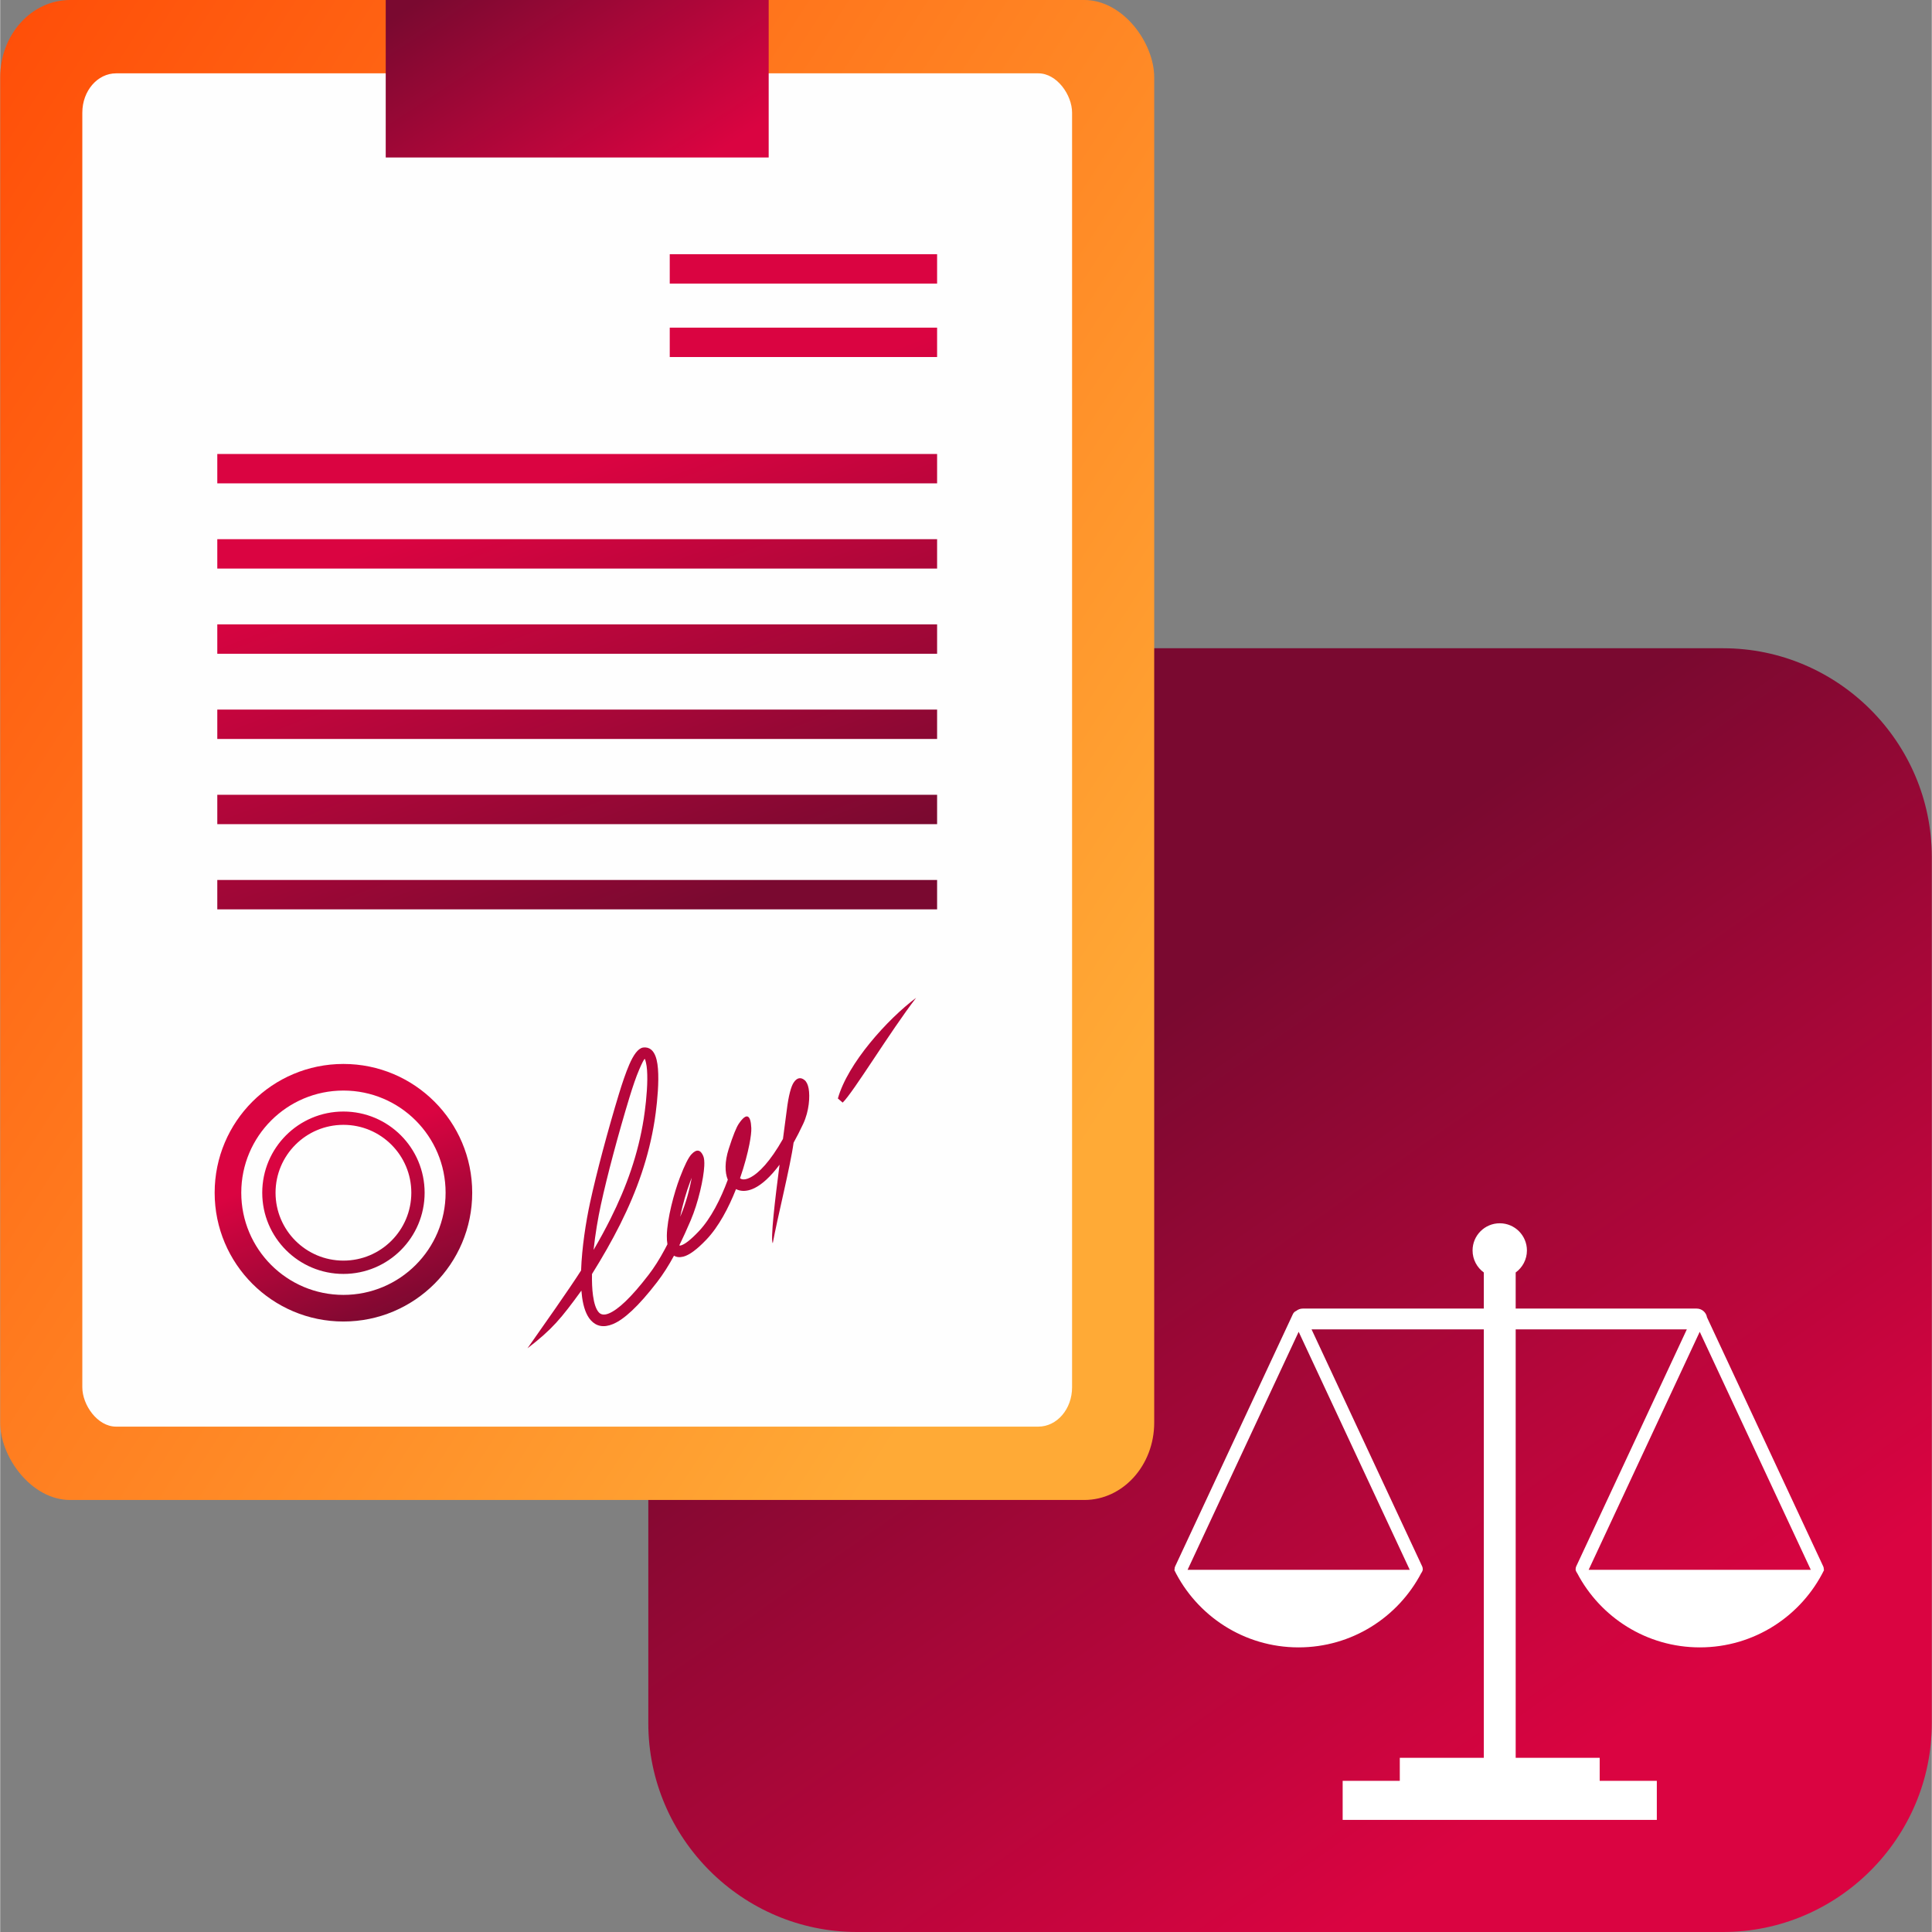<?xml version="1.0" encoding="UTF-8"?> <svg xmlns="http://www.w3.org/2000/svg" xmlns:xlink="http://www.w3.org/1999/xlink" xmlns:xodm="http://www.corel.com/coreldraw/odm/2003" xml:space="preserve" width="150px" height="150px" version="1.1" style="shape-rendering:geometricPrecision; text-rendering:geometricPrecision; image-rendering:optimizeQuality; fill-rule:evenodd; clip-rule:evenodd" viewBox="0 0 3484.65 3485.36"><rect x="0" y="0" width="3484.65" height="3485.36" fill="#808080" stroke="none"/> <defs> <style type="text/css"> .fil2 {fill:#FEFEFE} .fil7 {fill:white} .fil6 {fill:#B6063B;fill-rule:nonzero} .fil4 {fill:url(#id0)} .fil0 {fill:url(#id1)} .fil3 {fill:url(#id2)} .fil1 {fill:url(#id3)} .fil5 {fill:url(#id4)} </style> <linearGradient id="id0" gradientUnits="userSpaceOnUse" x1="717.07" y1="2376.49" x2="593.79" y2="2082.38"> <stop offset="0" style="stop-opacity:1; stop-color:#7A0930"></stop> <stop offset="1" style="stop-opacity:1; stop-color:#DA0441"></stop> </linearGradient> <linearGradient id="id1" gradientUnits="userSpaceOnUse" xlink:href="#id0" x1="2671.18" y1="1425.28" x2="3558.84" y2="2687.93"> </linearGradient> <linearGradient id="id2" gradientUnits="userSpaceOnUse" xlink:href="#id0" x1="1288.65" y1="1631.18" x2="995.69" y2="863.35"> </linearGradient> <linearGradient id="id3" gradientUnits="userSpaceOnUse" x1="2276.71" y1="1578.97" x2="-62.83" y2="69.15"> <stop offset="0" style="stop-opacity:1; stop-color:#FFAA36"></stop> <stop offset="1" style="stop-opacity:1; stop-color:#FF4D08"></stop> </linearGradient> <linearGradient id="id4" gradientUnits="userSpaceOnUse" xlink:href="#id0" x1="1099.34" y1="-222.1" x2="1384.35" y2="215.98"> </linearGradient> </defs> <g id="Слой_x0020_1">  <g id="_2634533392304"> <path class="fil0" d="M1545.73 1169.45l1562.4 0c207.08,0 376.52,169.46 376.52,376.59l0 1562.73c0,207.12 -169.44,376.59 -376.52,376.59l-1562.4 0c-207.09,0 -376.52,-169.47 -376.52,-376.59l0 -1562.73c0,-207.13 169.43,-376.59 376.52,-376.59z"></path> <rect class="fil1" width="2081.85" height="2705.98" rx="126.09" ry="139.54"></rect> <rect class="fil2" x="148.16" y="132.3" width="1785.53" height="2441.37" rx="60.89" ry="70.89"></rect> <path class="fil3" d="M1207.88 458.58l482.31 0 0 53 -482.31 0 0 -53zm-816.23 1128.91l1298.54 0 0 53.01 -1298.54 0 0 -53.01zm0 -153.69l1298.54 0 0 53 -1298.54 0 0 -53zm0 -153.7l1298.54 0 0 53 -1298.54 0 0 -53zm0 -153.71l1298.54 0 0 53.01 -1298.54 0 0 -53.01zm0 -153.7l1298.54 0 0 53 -1298.54 0 0 -53zm0 -153.7l1298.54 0 0 53 -1298.54 0 0 -53zm816.23 -227.91l482.31 0 0 53 -482.31 0 0 -53z"></path> <path class="fil4" d="M619.2 1919.39c64.16,0 122.23,26 164.28,68.05 42.04,42.03 68.04,100.11 68.04,164.26 0,64.14 -26,122.23 -68.04,164.28 -42.05,42.03 -100.12,68.04 -164.28,68.04 -64.14,0 -122.22,-26.01 -164.26,-68.04 -42.04,-42.05 -68.05,-100.13 -68.05,-164.28 0,-64.15 26.01,-122.23 68.05,-164.26 42.04,-42.05 100.13,-68.05 164.26,-68.05zm0 85.84c40.45,0 77.07,16.4 103.57,42.9 26.51,26.51 42.9,63.13 42.9,103.57 0,40.45 -16.39,77.07 -42.9,103.57 -26.5,26.5 -63.12,42.9 -103.57,42.9 -40.44,0 -77.06,-16.4 -103.56,-42.9 -26.51,-26.5 -42.91,-63.12 -42.91,-103.57 0,-40.44 16.4,-77.06 42.91,-103.57 26.5,-26.5 63.12,-42.9 103.56,-42.9zm86.6 59.88c-22.16,-22.17 -52.78,-35.87 -86.6,-35.87 -33.81,0 -64.43,13.7 -86.59,35.87 -22.16,22.16 -35.87,52.78 -35.87,86.59 0,33.81 13.71,64.44 35.87,86.6 22.16,22.16 52.78,35.87 86.59,35.87 33.82,0 64.44,-13.71 86.6,-35.87 22.16,-22.16 35.87,-52.79 35.87,-86.6 0,-33.81 -13.71,-64.43 -35.87,-86.59zm43.74 -43.74c-33.35,-33.35 -79.43,-53.98 -130.34,-53.98 -50.9,0 -96.98,20.63 -130.33,53.98 -33.35,33.35 -53.98,79.43 -53.98,130.33 0,50.9 20.63,96.99 53.98,130.33 33.35,33.35 79.43,53.99 130.33,53.99 50.91,0 96.99,-20.64 130.34,-53.99 33.35,-33.34 53.98,-79.43 53.98,-130.33 0,-50.9 -20.63,-96.98 -53.98,-130.33z"></path> <rect class="fil5" x="695.5" width="690.86" height="284.1"></rect> <path class="fil6" d="M951.24 2432.35c23.04,-32.72 77.6,-110.13 96.7,-140.44 1.42,-40.92 8.62,-87.51 16.25,-122.69 5.98,-27.54 13.88,-59.53 22.53,-92.04 9.59,-36.06 19.95,-72.32 29.49,-103.68 5.88,-19.29 12.31,-38.33 18.62,-52.95 7.43,-17.16 15.68,-29.04 24.54,-30.7 1.55,-0.28 3.12,-0.36 4.66,-0.27l0.04 0c10.61,0.68 16.88,9.16 20.1,22.25 2.35,9.55 3.16,22.08 3.05,35.46 -0.22,27.42 -4.25,59 -6.66,74.26 -10.38,65.69 -31.62,126.23 -62.27,187.38 -14.79,29.49 -31.73,59.1 -50.68,89.46 -0.28,14.12 0.24,27.35 1.82,38.81 1.93,13.91 5.29,24.7 10.54,30.41 3.92,4.26 9.83,5.28 18.23,1.79 16.49,-6.87 39.67,-28.12 71.49,-69.53 10.23,-13.32 19.63,-28.2 28.99,-45.6 1.69,-3.12 3.36,-6.33 5.04,-9.61 -0.83,-4.66 -1.16,-9.9 -1.08,-15.52 0.47,-30.86 13.35,-77.94 23.26,-104.07l0 -0.04c8.99,-23.74 15.91,-36.94 20.86,-42.35 9.6,-10.5 16.76,-8.6 21.58,2.76 1.67,3.92 2.24,10.22 1.82,18.08 -1.2,22.72 -10.53,65.43 -24.63,98.41 -7.05,16.45 -13.74,31.24 -20.36,44.68 0.5,0.44 1.34,0.56 2.58,0.23 6.76,-1.73 17.13,-9.39 32.2,-25.21 22.26,-23.35 40.01,-59.05 52.68,-93.36 -5.54,-13.29 -5.62,-32.74 1.54,-55.25 7.99,-25.13 14.05,-39.49 18.12,-45.54 14.24,-21.19 21.72,-16.39 22.74,7.62 0.25,6.08 -0.91,16.35 -3.43,29.17 -3.27,16.7 -8.96,38.37 -16.9,61.29 1.07,0.86 2.29,1.47 3.61,1.79 3.58,0.87 8.27,0.08 13.94,-2.68 16.16,-7.85 36.98,-29.49 59.89,-70.03l0.6 -4.54c2.91,-21.72 5.28,-39.35 6.16,-46.66 3.38,-27.99 8.05,-43.61 12.47,-50.35 6.05,-9.25 12.96,-10.09 19.71,-4.6 3.51,2.86 6.07,8.2 7.34,15.09 2.67,14.38 1.04,40.69 -9.78,63.83 -5.82,12.44 -11.62,23.77 -17.35,34.08 -5.62,41.96 -29.85,138.27 -37.54,181.37 -4.41,-6.79 3.89,-77.55 12.24,-141.74 -16.66,22.36 -32.16,35.86 -45.34,42.28 -9.97,4.85 -19.06,6.02 -26.85,4.13 -2.25,-0.55 -4.37,-1.35 -6.36,-2.36 -13.3,33.7 -31.24,67.79 -53.4,91.04 -17.85,18.73 -31.4,28.13 -41.53,30.74 -6.87,1.77 -12.47,1.07 -16.95,-1.67 -9.6,17.75 -19.45,33.24 -30.39,47.48 -34.15,44.44 -60.13,67.72 -79.65,75.84 -17.11,7.11 -30.14,3.93 -39.86,-6.65 -8.4,-9.12 -13.42,-23.82 -15.91,-41.84 -0.52,-3.79 -0.94,-7.75 -1.26,-11.86 -36.61,50.33 -52.55,69.82 -97.25,104.1zm568.61 -443.23l-8.66 -7.41c17.63,-63.37 89.48,-143.01 141.14,-181.64 -47.4,61.64 -112.82,169.97 -132.48,189.05zm-449.36 265.72c10.93,-18.68 21.02,-37.12 30.22,-55.48 29.68,-59.2 50.23,-117.74 60.24,-181.13 2.33,-14.73 6.22,-45.09 6.43,-71.1 0.09,-11.8 -0.55,-22.57 -2.42,-30.19 -0.99,-4 -1.73,-6.55 -2.03,-6.68l-0.05 0.02c-1.41,0.26 -5.1,7.66 -9.91,18.78 -5.92,13.67 -12.07,31.97 -17.77,50.68 -9.74,31.97 -20.05,68.03 -29.33,102.95 -8.58,32.23 -16.41,63.89 -22.3,91.07 -5.13,23.64 -10.07,52.54 -13.08,81.08zm156.23 -59.77l0.67 -1.58c9.33,-21.78 16.4,-47.98 20.12,-68.83l-3.1 7.98c-6.04,15.91 -13.23,39.87 -17.69,62.43z"></path> <path class="fil7" d="M2733.96 2295.57l0 65.12 326.61 0c9.28,0 17.04,6.83 18.5,15.73l209.64 449.21c0.97,2.07 1.27,4.29 0.98,6.38l0.8 0c-40.64,82.84 -125.81,139.89 -224.31,139.89 -96.13,0 -179.58,-54.36 -221.31,-134 -1.13,-1.35 -1.94,-2.94 -2.37,-4.62l-0.62 -1.27 0.38 0c-0.29,-2.1 0.01,-4.31 0.98,-6.38l199.48 -427.43 -308.76 0 0 772.91 151.55 0 0 41.57 103.07 0 0 70.45 -566.75 0 0 -70.45 103.07 0 0 -41.57 151.58 0 0 -772.91 -310.77 0 199.49 427.43c0.96,2.07 1.27,4.28 0.98,6.38l0.38 0 -0.63 1.27c-0.43,1.68 -1.24,3.27 -2.37,4.62 -41.73,79.63 -125.17,134 -221.31,134 -98.49,0 -183.66,-57.05 -224.32,-139.89l0.81 0c-0.29,-2.09 0.01,-4.31 0.98,-6.38l212.35 -455c1.27,-2.72 3.45,-4.7 6.02,-5.75 3.22,-2.62 7.33,-4.19 11.79,-4.19l326.6 0 0 -65.12c-12.29,-8.92 -20.29,-23.39 -20.29,-39.73 0,-27.08 21.96,-49.03 49.03,-49.03 27.08,0 49.03,21.95 49.03,49.03 0,16.34 -8,30.82 -20.29,39.73zm532.43 536.44l-200.41 -429.43 -200.41 429.43 400.82 0zm-723.52 0l-200.41 -429.43 -200.42 429.43 400.83 0z"></path> </g> </g> </svg> 